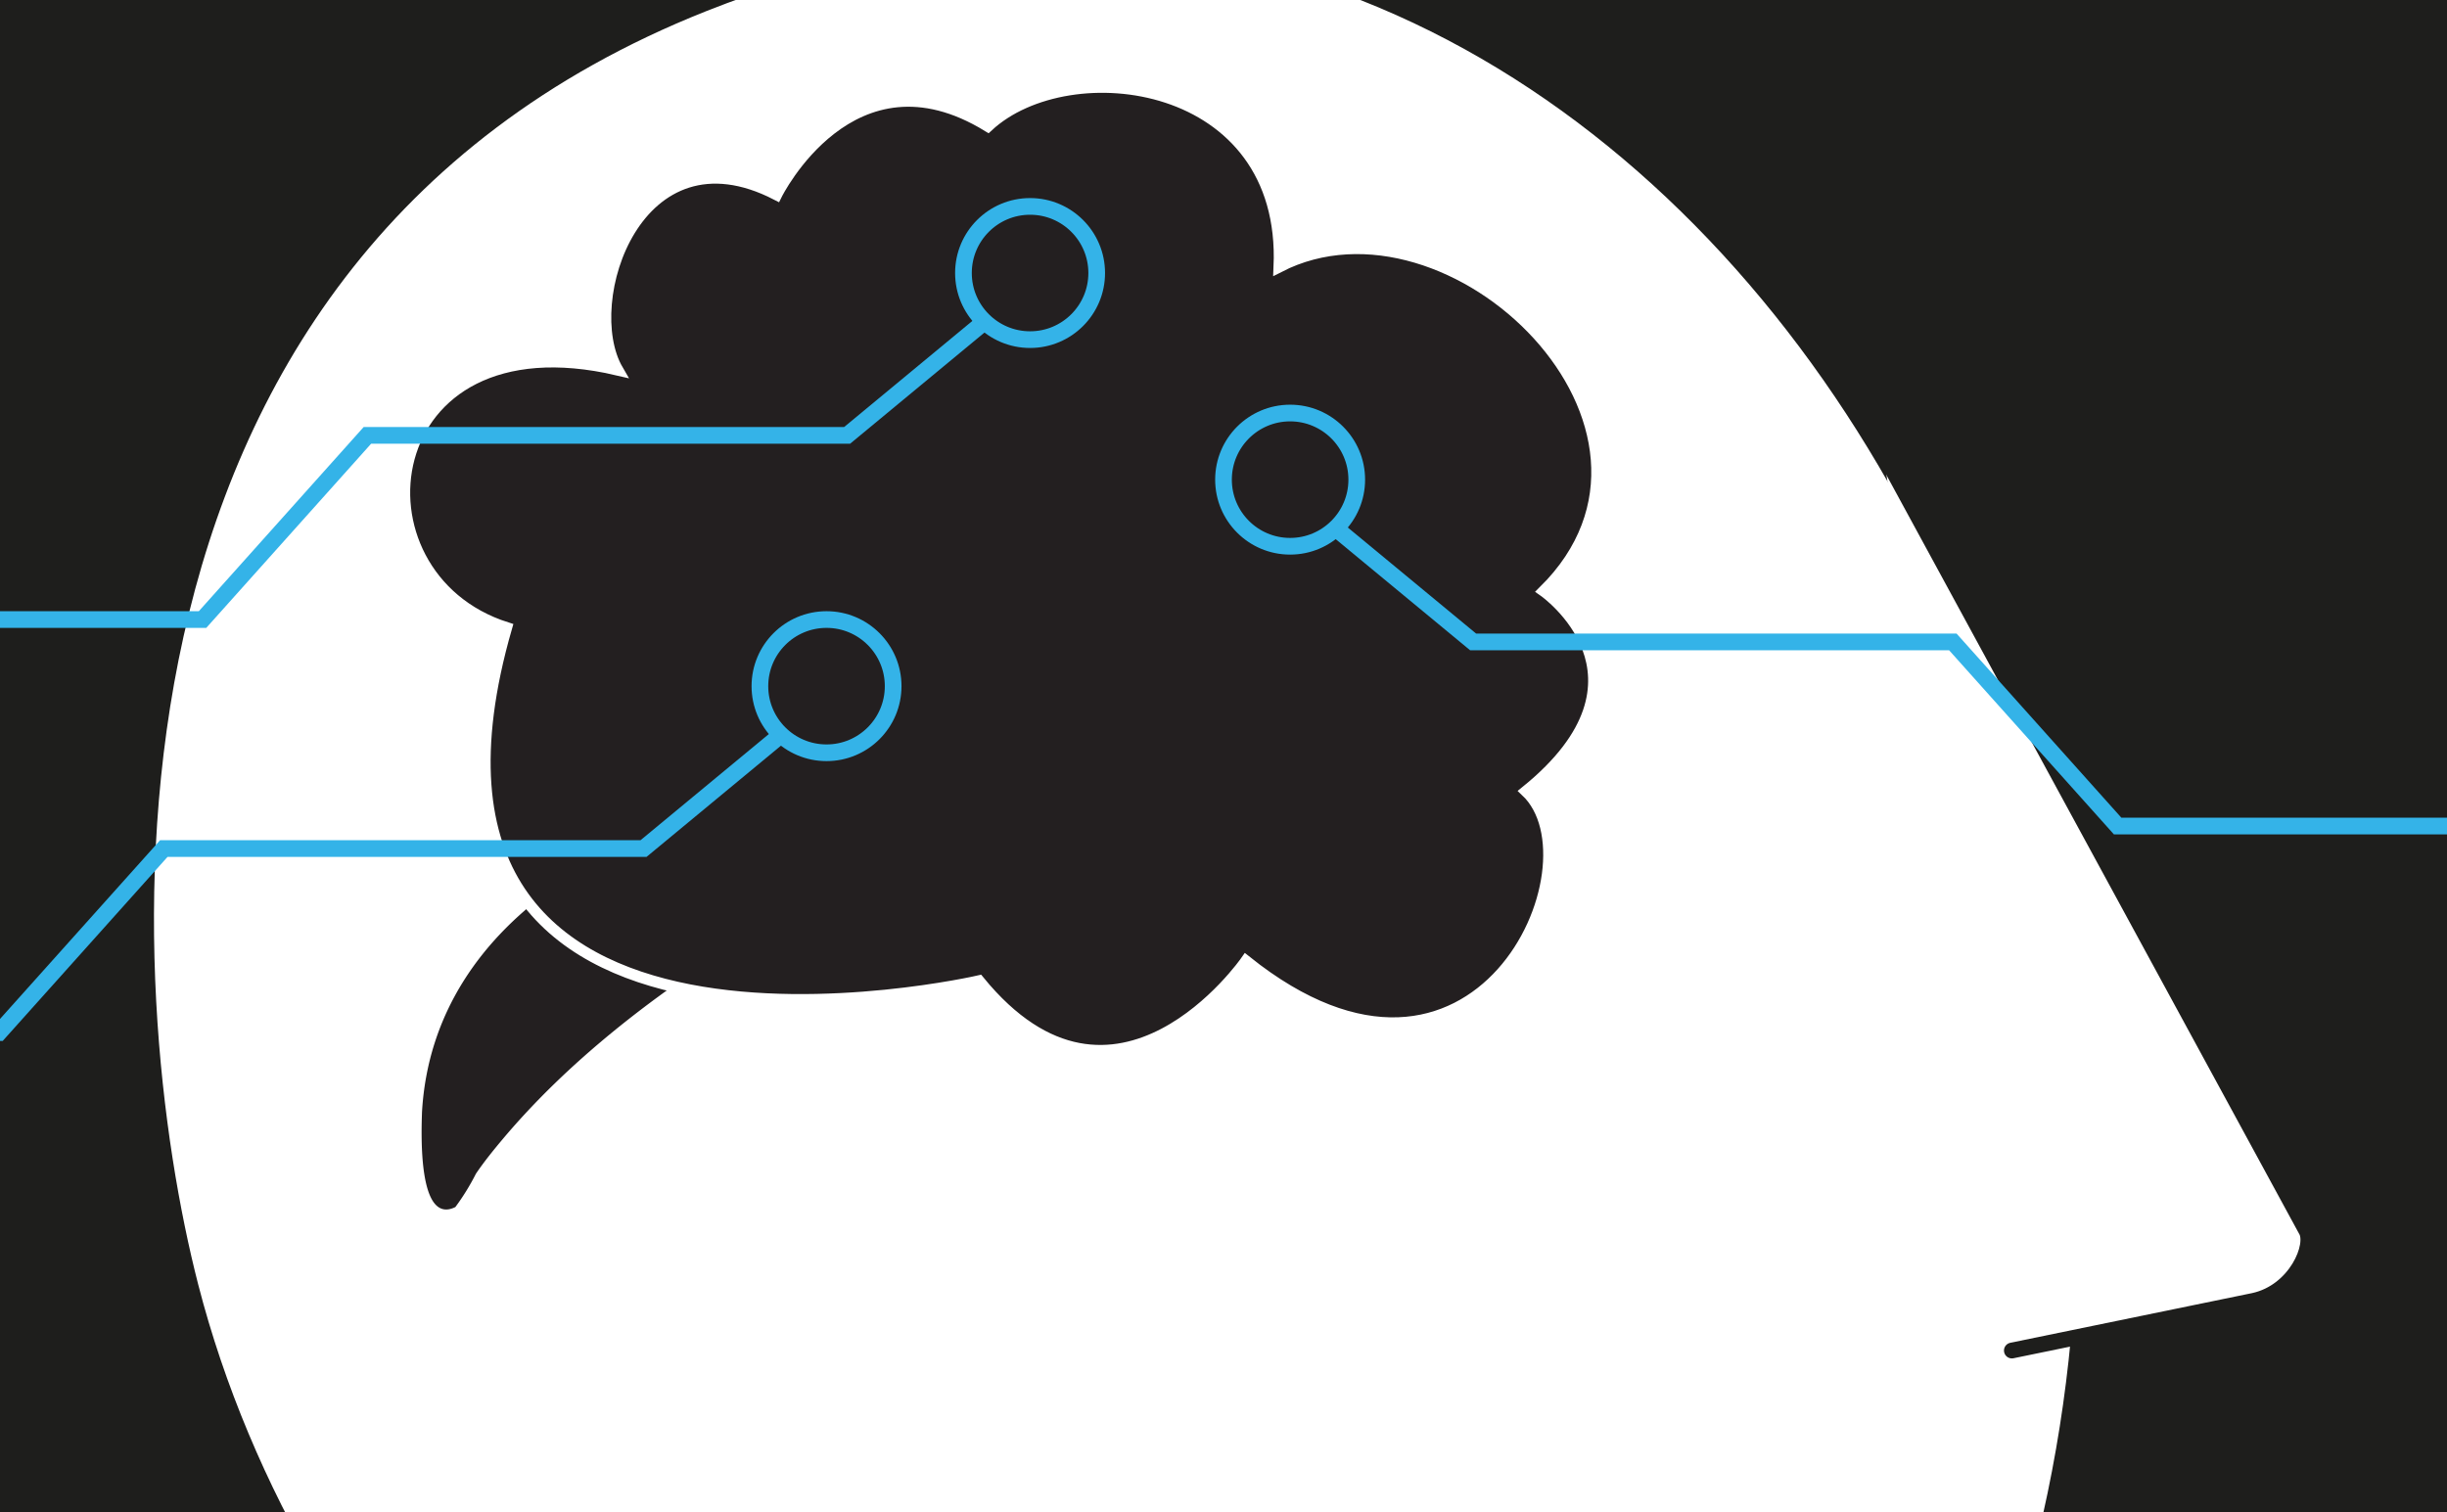 <svg id="Calque_1" data-name="Calque 1" xmlns="http://www.w3.org/2000/svg" xmlns:xlink="http://www.w3.org/1999/xlink" viewBox="0 0 220 136"><defs><style>.cls-1,.cls-10{fill:none;}.cls-2{clip-path:url(#clip-path);}.cls-3{clip-path:url(#clip-path-2);}.cls-4{clip-path:url(#clip-path-3);}.cls-5{fill:#1e1e1c;}.cls-6,.cls-8{fill:#fff;}.cls-6{stroke:#1e1e1c;stroke-linecap:round;stroke-linejoin:round;stroke-width:1.42px;}.cls-7,.cls-9{fill:#231f20;}.cls-9{stroke:#fff;}.cls-10,.cls-9{stroke-miterlimit:10;}.cls-10{stroke:#34b3e8;stroke-width:1.5px;}</style><clipPath id="clip-path"><rect class="cls-1" x="-1.11" y="-1.07" width="222.23" height="137.31"/></clipPath><clipPath id="clip-path-2"><rect class="cls-1" x="-34.11" y="-42.07" width="288.23" height="180.31"/></clipPath><clipPath id="clip-path-3"><rect class="cls-1" x="-110.04" y="-55.15" width="412.15" height="327.67"/></clipPath></defs><title>Plan de travail 287</title><g class="cls-2"><g class="cls-3"><g class="cls-4"><rect class="cls-5" x="-164.92" y="-102.34" width="520.54" height="374.18"/><path class="cls-6" d="M43.12,141.13C51.9,260.5,16,283.83,16,283.83l140.75,20.82c-12.46-21.78-38.3-98-5.21-122.43,45.57-33.7-43.81-48.65-43.81-48.65"/><path class="cls-6" d="M17.13,115.67c18.92,73.5,127.66,125.64,161.79,38.48C211.38,71.27,146.58-32.79,63.19.36,4.9,23.53,10.5,89.91,17.13,115.67Z"/><path class="cls-6" d="M169.32,40.71l38,69.88c.86,1.36-.9,5.56-4.69,6.38l-21.75,4.47"/><path class="cls-7" d="M66.71,85.15S46.43,97.71,40.88,109.83c-.84,1.83-3.06-2.46-3.26-4.47-.8-8.08.62-18.61,12.54-26.34"/><path class="cls-8" d="M66.45,84.71c-7.75,4.84-15.39,10.74-21.27,17.74-.84,1-1.65,2-2.39,3.09a20.89,20.89,0,0,1-1.85,3c-3.37,1.66-3.06-6.6-3-8.53.5-8.79,5.25-15.69,12.43-20.59.53-.36,0-1.23-.5-.87-6.72,4.6-11.58,10.85-12.7,19.09-.3,2.2-1.22,12.57,2.84,13,1.81.2,2.77-3.44,3.61-4.65a57.11,57.11,0,0,1,9.16-9.87A106.55,106.55,0,0,1,67,85.58c.54-.34,0-1.21-.51-.87Z"/><path class="cls-9" d="M115,24c15.46-7.93,38.66,14.48,23.79,29.15,0,0,11.1,7.73-1.59,18,6.94,6.54-4.36,31.92-25.18,15.26,0,0-11.7,16.86-24,1.79,0,0-55.31,12.74-42.48-31.76-14.67-4.67-12-28.32,10-23.17-3.57-6.14,1.79-22.2,14.28-15.76,0,0,6.74-13.68,19-6.15C96.11,4.58,115.74,7,115,24Z"/></g></g><polyline class="cls-10" points="-34.95 92.85 -0.09 92.85 14.73 76.3 57.86 76.3 70.5 65.84"/><circle class="cls-10" cx="74.31" cy="61.7" r="5.99"/><polyline class="cls-10" points="-36.25 55.71 18.21 55.71 33.03 39.15 76.16 39.15 88.8 28.69"/><circle class="cls-10" cx="92.61" cy="24.55" r="5.99"/><polyline class="cls-10" points="257.93 74.28 190.39 74.28 175.57 57.72 132.44 57.72 119.8 47.27"/><circle class="cls-10" cx="115.99" cy="43.13" r="5.99"/></g></svg>